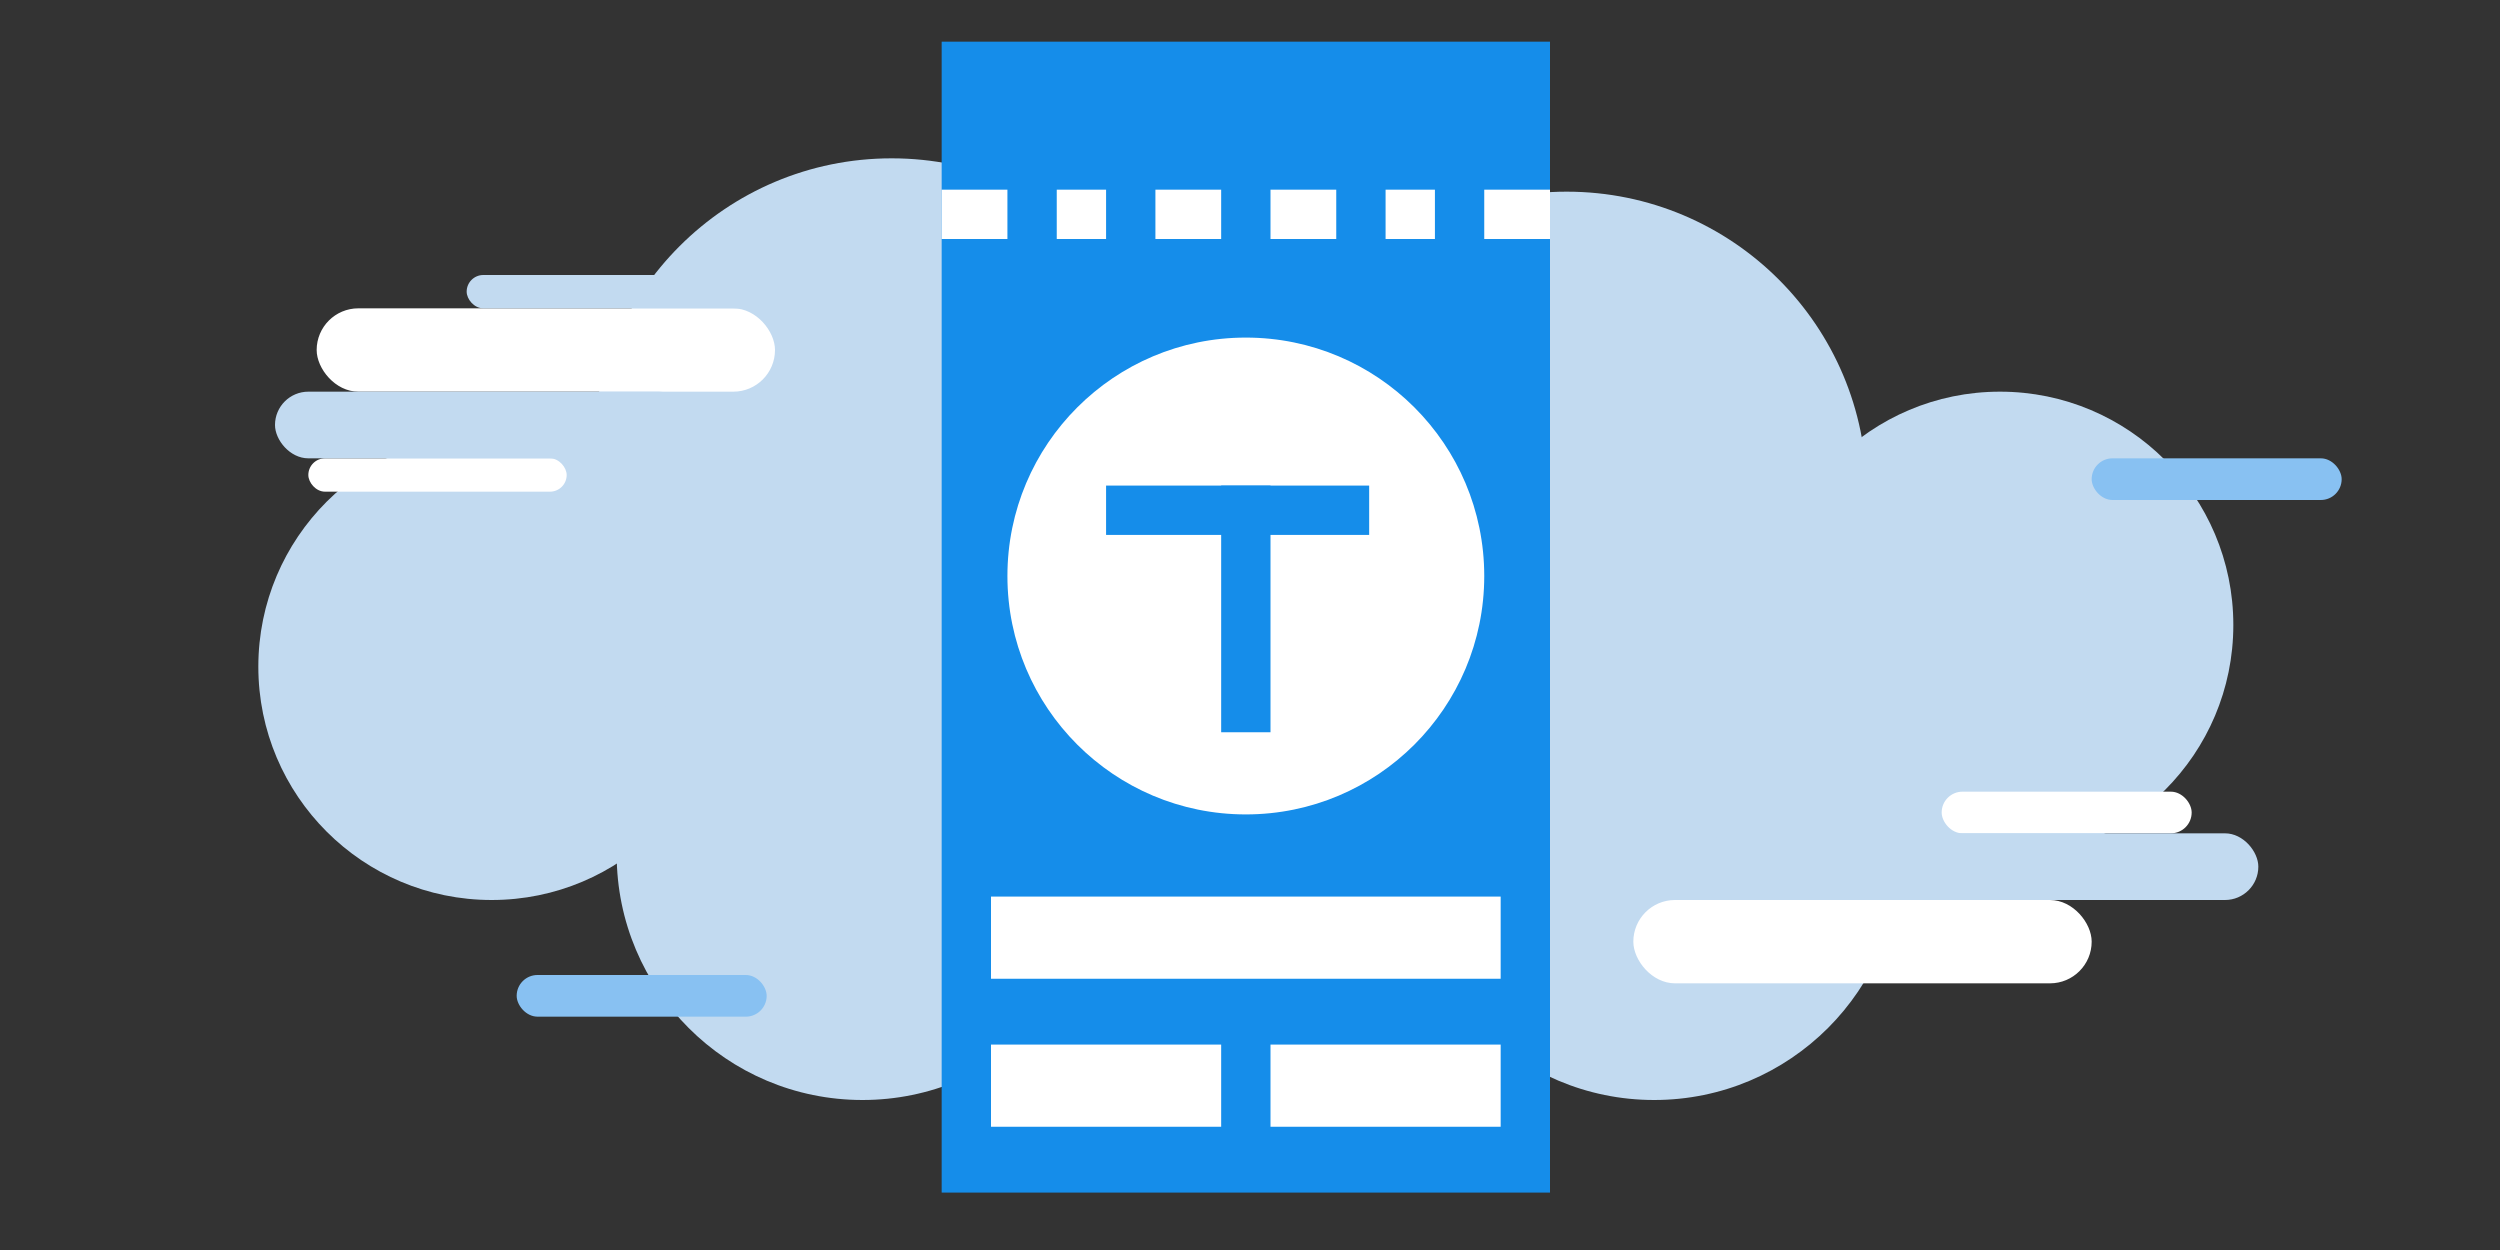 <svg width="300" height="150" viewBox="0 0 300 150" fill="none" xmlns="http://www.w3.org/2000/svg"><rect x="0" y="0" width="300" height="150" fill="#333333" stroke="none"/><circle cx="240" cy="75" r="28" fill="#C2DAF0"/><circle cx="188" cy="59" r="36" fill="#C2DAF0"/><circle cx="198.5" cy="102.5" r="29.5" fill="#C2DAF0"/><circle cx="59" cy="80" r="28" fill="#C2DAF0"/><circle cx="107" cy="55" r="36" fill="#C2DAF0"/><circle cx="103.5" cy="102.5" r="29.5" fill="#C2DAF0"/><path fill="#158DEA" d="M113 5h73v138.11h-73z"/><circle cx="149.5" cy="69.12" r="28.61" fill="#fff"/><path fill="#158DEA" d="M132.73 58.27h31.57v5.92h-31.57z"/><path fill="#158DEA" d="M152.46 58.27v29.6h-5.92v-29.6z"/><path fill="#fff" d="M118.92 107.59h61.16v9.86h-61.16zM118.92 125.35h27.62v9.86h-27.62zM152.46 125.35h27.62v9.86h-27.62zM113 22.76h7.89v5.92H113zM126.81 22.76h5.92v5.92h-5.92zM138.65 22.76h7.89v5.92h-7.89zM152.46 22.76h7.89v5.92h-7.89zM166.27 22.76h5.92v5.92h-5.92zM178.11 22.76H186v5.92h-7.89z"/><rect x="38" y="37" width="55" height="10" rx="5" fill="#fff"/><rect x="196" y="108" width="55" height="10" rx="5" fill="#fff"/><rect x="233" y="95" width="30" height="5" rx="2.5" fill="#fff"/><rect x="251" y="55" width="30" height="5" rx="2.5" fill="#88C1F2"/><rect x="62" y="117" width="30" height="5" rx="2.5" fill="#88C1F2"/><rect x="56" y="33" width="36" height="4" rx="2" fill="#C2DAF0"/><rect x="37" y="55" width="31" height="4" rx="2" fill="#fff"/><rect x="33" y="47" width="50" height="8" rx="4" fill="#C2DAF0"/><rect x="204" y="100" width="67" height="8" rx="4" fill="#C2DAF0"/></svg>
